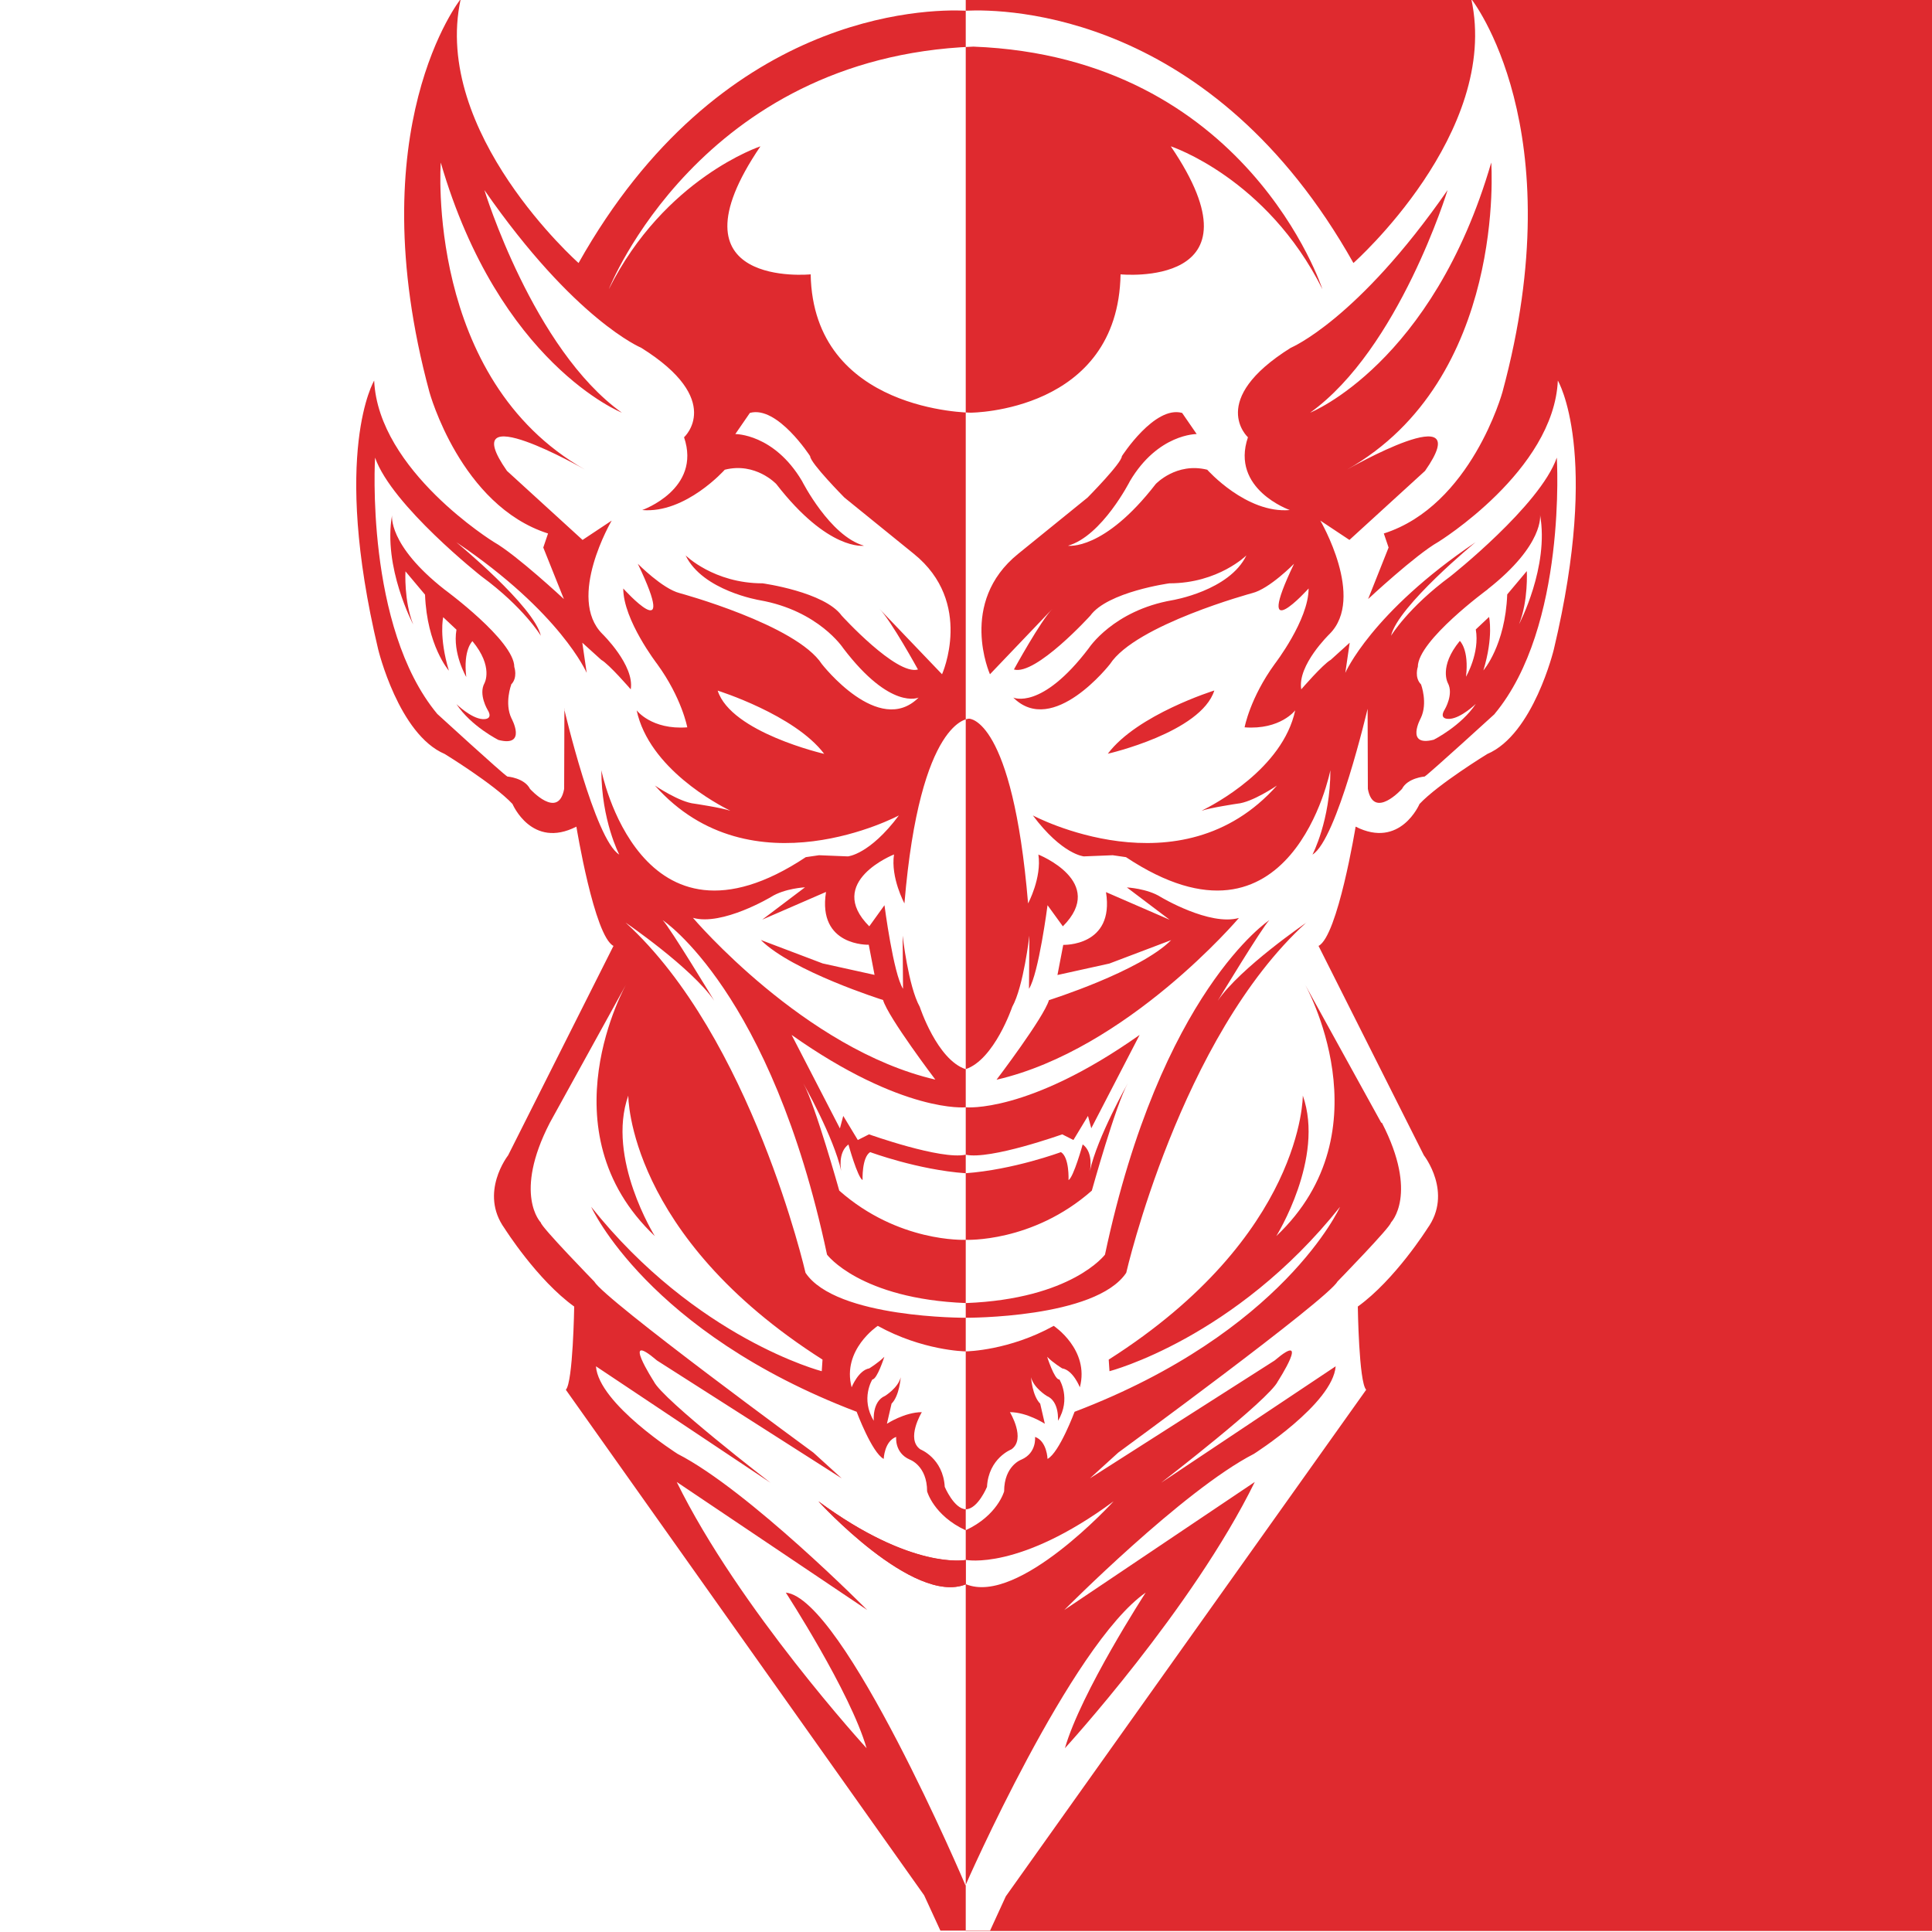 <?xml version="1.0" encoding="UTF-8"?>
<svg xmlns="http://www.w3.org/2000/svg" id="Marcas" viewBox="0 0 150 150">
  <defs>
    <style>.cls-1{fill:#df2a2f;}</style>
  </defs>
  <g id="Devil_s_Twin_Shop">
    <g id="Icono">
      <path class="cls-1" d="m120.95,29.55c-.32,7-9.29,12.53-9.29,12.53-1.75.99-5.44,4.43-5.44,4.43l1.59-4-.37-1.09c6.79-2.17,9.21-10.98,9.21-10.98C122.21,9.92,114.23-.08,114.23-.08c2.27,10.39-9.15,20.5-9.15,20.5C94.14.96,78.17.68,75,.83c-3.17-.15-19.14.13-30.08,19.59,0,0-11.42-10.11-9.15-20.5,0,0-7.98,9.99-2.43,30.52,0,0,2.41,8.81,9.21,10.98l-.37,1.09,1.6,4s-3.69-3.44-5.44-4.43c0,0-8.97-5.53-9.29-12.53,0,0-3.33,5.55.31,20.86,0,0,1.59,6.61,5.17,8.13,0,0,3.82,2.34,5.26,3.88,0,0,1.49,3.53,4.96,1.76,0,0,1.39,8.51,2.88,9.26l-8.18,16.26s-2.28,2.9-.27,5.68c0,0,2.51,3.98,5.4,6.06,0,0-.09,5.9-.65,6.46l27.82,39.25,1.26,2.74h0s0,0,0,0h0s0,0,0,0h3.86s1.22-2.66,1.22-2.66l27.98-39.33c-.57-.57-.65-6.46-.65-6.46,2.89-2.08,5.4-6.06,5.4-6.06,2.01-2.78-.27-5.68-.27-5.68l-8.18-16.26c1.49-.75,2.88-9.26,2.88-9.26,3.47,1.76,4.96-1.76,4.96-1.76,1.44-1.54,5.26-3.88,5.26-3.88,3.58-1.52,5.17-8.13,5.17-8.13,3.64-15.31.31-20.86.31-20.86ZM75.58,3.62h0c21.24.82,27.09,18.83,27.09,18.83-4.32-8.64-11.77-11.09-11.77-11.09,7.53,11.08-3.9,9.94-3.9,9.94-.19,10.7-11.62,10.74-11.62,10.74h0s-12.24-.04-12.44-10.74c0,0-11.43,1.14-3.9-9.94,0,0-7.45,2.46-11.77,11.09,0,0,7.06-18,28.3-18.83Zm5.02,62.72s5.38,2.12,1.92,5.58l-1.19-1.64s-.69,5.33-1.44,6.49l.03-4.13s-.45,3.95-1.33,5.53c0,0-1.39,4.1-3.62,4.84-2.22-.74-3.56-4.84-3.56-4.84-.89-1.59-1.33-5.53-1.33-5.53l.03,4.13c-.75-1.16-1.44-6.49-1.44-6.49l-1.18,1.64c-3.46-3.46,1.92-5.58,1.92-5.58-.27,1.81.81,3.8.81,3.8,1.21-14.44,5.02-14.34,5.02-14.34,0,0,3.37-.09,4.58,14.34,0,0,1.07-1.98.8-3.8Zm5.26,2.92l4.95,2.15-3.32-2.51s1.59.08,2.64.75c0,0,3.79,2.27,6.06,1.62,0,0-8.66,10.22-18.82,12.56,0,0,3.68-4.84,4.07-6.18,0,0,7.05-2.22,9.49-4.66l-4.8,1.82-4.03.89.45-2.34s3.99.14,3.32-4.09Zm15.56,2.37c-9.79,8.89-13.98,27.19-13.98,27.19-2.37,3.55-12.45,3.49-12.45,3.49,0,0-10.08.06-12.45-3.49,0,0-4.19-18.29-13.97-27.19,0,0,5.12,3.5,6.88,6.06,0,0-3.44-5.69-4-6.25,0,0,8.42,5.53,12.76,25.97,0,0,2.57,3.44,10.79,3.76,8.22-.32,10.79-3.76,10.79-3.76,4.34-20.44,12.76-25.97,12.76-25.97-.56.56-4,6.25-4,6.25,1.75-2.56,6.88-6.06,6.88-6.06Zm-19.17,35.47s.94,1.49-.11,3.21c0,0,.13-1.51-.87-1.93,0,0-1.02-.62-1.22-1.45,0,0,.09,1.43.71,2.05l.36,1.56s-1.38-.9-2.71-.9c0,0,1.27,2.09.11,2.89,0,0-1.77.68-1.89,2.91,0,0-.71,1.72-1.64,1.74-.92-.03-1.64-1.74-1.64-1.74-.13-2.23-1.89-2.91-1.89-2.91-1.16-.8.11-2.89.11-2.89-1.33,0-2.71.9-2.71.9l.36-1.56c.62-.62.71-2.05.71-2.05-.2.83-1.22,1.45-1.22,1.45-1.01.43-.87,1.93-.87,1.93-1.05-1.72-.11-3.21-.11-3.21.37,0,.93-1.76.93-1.76-.48.48-1.17.9-1.17.9-.85.15-1.37,1.47-1.37,1.47-.77-2.92,2.03-4.77,2.03-4.77,3.46,1.91,6.69,1.98,6.83,1.98s3.38-.07,6.83-1.98c0,0,2.8,1.85,2.03,4.77,0,0-.52-1.33-1.37-1.47,0,0-.7-.42-1.17-.9,0,0,.56,1.76.93,1.76Zm-18.12-37.84c-.67,4.23,3.32,4.09,3.32,4.09l.45,2.34-4.03-.89-4.8-1.82c2.44,2.44,9.49,4.66,9.49,4.66.39,1.34,4.06,6.18,4.06,6.18-10.16-2.35-18.82-12.56-18.82-12.56,2.27.65,6.06-1.62,6.06-1.62,1.05-.67,2.64-.75,2.64-.75l-3.32,2.51,4.95-2.15Zm1.74,19.59s.71,2.57,1.1,2.77c0,0-.07-1.76.59-2.17,0,0,3.68,1.37,7.4,1.64,3.73-.27,7.41-1.64,7.41-1.64.67.41.59,2.17.59,2.17.39-.2,1.1-2.77,1.1-2.77.87.64.56,2.06.56,2.06.57-2.61,2.94-6.8,2.94-6.8-.93,1.64-2.79,8.33-2.79,8.33-4.62,4.07-9.81,3.82-9.81,3.82-.09,0-5.22.22-9.8-3.82,0,0-1.87-6.69-2.79-8.33,0,0,2.37,4.19,2.94,6.8,0,0-.3-1.42.57-2.06Zm18.86-1.24l-.26-.97-1.13,1.87-.87-.44s-5.59,2-7.5,1.58c-1.91.42-7.5-1.58-7.5-1.58l-.87.44-1.13-1.87-.26.97-3.75-7.26c8.67,6.13,13.51,5.62,13.51,5.62,0,0,4.84.51,13.51-5.62l-3.76,7.26Zm-40.91-32.58c0,.36-.02,6.22-.02,6.22-.45,2.44-2.65,0-2.65,0-.44-.86-1.76-.96-1.76-.96-.39-.24-5.44-4.86-5.44-4.86-5.63-6.78-4.83-19.9-4.83-19.9,1.3,3.72,8.25,9.21,8.25,9.21,3.3,2.42,4.62,4.62,4.62,4.62-.53-2.3-6.56-7.26-6.56-7.26,8.11,5.46,10.12,10.14,10.12,10.14l-.34-2.34,1.47,1.33c.61.34,2.29,2.29,2.29,2.29.31-1.86-2.2-4.3-2.2-4.3-2.8-2.8.72-8.8.72-8.8l-2.26,1.5-5.87-5.36c-4.17-5.96,6.06-.1,6.06-.1-12.42-7.03-11.2-23.84-11.2-23.84,4.54,15.63,14.06,19.42,14.06,19.42-6.89-4.93-10.67-17.28-10.67-17.28,7.02,10.11,12.17,12.24,12.17,12.24,6.51,4.07,3.33,6.95,3.33,6.95,1.37,4.03-3.25,5.65-3.25,5.65,3.37.29,6.41-3.13,6.41-3.13,2.39-.61,4,1.11,4,1.11,4.05,5.23,6.81,4.79,6.81,4.79-2.66-.76-4.81-5.02-4.81-5.02-2.18-3.68-5.18-3.65-5.18-3.65l1.13-1.64c2.13-.6,4.68,3.36,4.68,3.36,0,.52,2.66,3.21,2.66,3.21l5.39,4.37c4.68,3.78,2.19,9.35,2.19,9.35l-4.86-5.08c.9.9,2.99,4.71,2.99,4.71-1.68.48-5.92-4.18-5.92-4.18-1.34-1.85-6.14-2.51-6.14-2.51-3.8,0-5.98-2.17-5.98-2.17,1.32,2.75,5.75,3.48,5.75,3.48,4.59.81,6.49,3.73,6.49,3.73,3.69,4.85,5.85,3.83,5.85,3.83-3.09,3.09-7.51-2.6-7.51-2.6-1.99-3.06-11.04-5.51-11.04-5.51-1.34-.34-3.25-2.28-3.25-2.28,3.26,6.8-1.13,1.92-1.13,1.92,0,2.45,2.63,5.86,2.63,5.86,1.92,2.64,2.34,4.92,2.34,4.92-2.78.21-3.93-1.32-3.93-1.32.97,4.52,6.3,7.31,7.28,7.8-.69-.24-2.77-.55-2.77-.55-1.18-.11-3.09-1.41-3.09-1.41,7.49,8.44,18.94,2.32,18.94,2.32-2.28,3.05-3.96,3.18-3.96,3.18l-2.24-.09-1.03.15c-12.87,8.54-15.87-6.75-15.87-6.75,0,3.9,1.39,6.55,1.39,6.55-1.9-1.15-4.28-11.32-4.28-11.32Zm20.17,3.5s-7.23-1.66-8.27-4.91c0,0,5.98,1.87,8.27,4.91Zm43.3,28.64c2.87,5.57.7,7.75.7,7.75,0,.32-4.15,4.58-4.15,4.58-.79,1.41-17.02,13.28-17.02,13.28l-2.2,2,14.34-9.15c2.87-2.44.25,1.62.25,1.62-.68,1.42-9.06,7.87-9.06,7.87l13.55-9.04c-.22,2.91-6.35,6.8-6.35,6.8-5.51,2.83-14.72,12.12-14.72,12.12l14.79-9.94c-4.84,9.86-14.74,20.67-14.74,20.67,1.25-4.35,6.27-12.08,6.27-12.08-5.8,4.04-13.99,22.71-13.99,22.73,0-.02-9.47-22.27-13.95-22.73,0,0,5.02,7.73,6.27,12.08,0,0-9.9-10.81-14.74-20.67l14.79,9.94s-9.2-9.29-14.72-12.12c0,0-6.13-3.89-6.34-6.8l13.55,9.04s-8.38-6.45-9.06-7.87c0,0-2.62-4.07.25-1.62l14.34,9.15-2.2-2s-16.23-11.88-17.01-13.28c0,0-4.15-4.26-4.15-4.58,0,0-2.17-2.19.7-7.75l5.95-10.79s-6.48,11.38,2.2,19.59c0,0-3.78-6.05-2.06-10.91,0,0-.08,10.85,15.08,20.5l-.06.9s-9.74-2.52-17.9-12.76c0,0,4.37,9.73,20.61,15.91,0,0,1.18,3.17,2.1,3.66,0,0,.05-1.38.97-1.71,0,0-.15,1.23,1.05,1.76,0,0,1.35.46,1.35,2.47,0,0,.51,1.87,2.99,3.02,2.48-1.15,2.99-3.02,2.99-3.02,0-2.01,1.35-2.47,1.35-2.47,1.2-.53,1.05-1.76,1.05-1.76.93.33.97,1.71.97,1.71.92-.49,2.1-3.66,2.1-3.66,16.24-6.18,20.61-15.91,20.61-15.91-8.16,10.24-17.9,12.76-17.9,12.76l-.06-.9c15.15-9.64,15.07-20.5,15.07-20.5,1.72,4.86-2.06,10.91-2.06,10.91,8.68-8.21,2.2-19.59,2.2-19.59l5.95,10.79Zm8.76-31.74s-5.05,4.61-5.44,4.86c0,0-1.32.1-1.76.96,0,0-2.2,2.44-2.65,0,0,0-.02-5.86-.02-6.22,0,0-2.38,10.17-4.28,11.32,0,0,1.39-2.65,1.39-6.55,0,0-3,15.29-15.87,6.75l-1.03-.15-2.24.09s-1.68-.13-3.96-3.18c0,0,11.46,6.12,18.95-2.32,0,0-1.91,1.31-3.09,1.41,0,0-2.08.31-2.77.55.98-.48,6.31-3.27,7.28-7.8,0,0-1.15,1.53-3.93,1.32,0,0,.42-2.28,2.34-4.92,0,0,2.63-3.41,2.63-5.86,0,0-4.39,4.88-1.13-1.92,0,0-1.91,1.95-3.25,2.28,0,0-9.05,2.45-11.04,5.51,0,0-4.42,5.68-7.51,2.6,0,0,2.17,1.03,5.86-3.83,0,0,1.9-2.93,6.49-3.73,0,0,4.43-.73,5.75-3.48,0,0-2.18,2.17-5.98,2.17,0,0-4.8.66-6.14,2.51,0,0-4.24,4.67-5.93,4.18,0,0,2.09-3.81,2.99-4.71l-4.85,5.08s-2.49-5.57,2.19-9.35l5.39-4.37s2.66-2.69,2.66-3.21c0,0,2.54-3.96,4.68-3.36l1.13,1.64s-3-.03-5.18,3.65c0,0-2.16,4.26-4.81,5.02,0,0,2.77.43,6.81-4.79,0,0,1.6-1.71,4-1.11,0,0,3.03,3.42,6.41,3.13,0,0-4.62-1.62-3.25-5.65,0,0-3.18-2.88,3.33-6.95,0,0,5.16-2.14,12.17-12.24,0,0-3.78,12.34-10.67,17.28,0,0,9.52-3.79,14.06-19.42,0,0,1.23,16.82-11.2,23.84,0,0,10.23-5.86,6.06.1l-5.87,5.36-2.26-1.5s3.52,6,.72,8.8c0,0-2.52,2.43-2.2,4.3,0,0,1.67-1.94,2.29-2.29l1.47-1.33-.34,2.34s2.01-4.68,10.11-10.14c0,0-6.02,4.95-6.56,7.26,0,0,1.32-2.19,4.62-4.62,0,0,6.96-5.5,8.25-9.21,0,0,.81,13.13-4.83,19.9Zm-30.04,3.09c2.29-3.05,8.27-4.91,8.27-4.91-1.04,3.26-8.27,4.91-8.27,4.91ZM74.98-.08h75.02v150h-75.02V-.08Zm40.52,45.84s-5.42,3.97-5.42,6.01c0,0-.29.83.25,1.37,0,0,.54,1.44-.02,2.61,0,0-1.24,2.26,1.01,1.68,0,0,2.13-1.07,3.26-2.78,0,0-1.12,1.09-2.01,1.16,0,0-.92.11-.4-.73,0,0,.71-1.18.24-2.05,0,0-.72-1.27.93-3.27,0,0,.73.65.48,2.78,0,0,1.08-1.84.76-3.67l1.03-.97s.36,1.51-.44,4.15c0,0,1.7-1.94,1.85-5.9l1.52-1.81s.13,2.29-.6,4.12c0,0,2.35-4.45,1.63-8.49,0,0,.36,2.3-4.07,5.78Zm-40.5,75.35s-4.13.85-11.46-4.55c0,0,7.38,8.11,11.46,6.44,4.08,1.67,11.46-6.44,11.46-6.44-7.33,5.41-11.46,4.55-11.46,4.55Z"></path>
      <path class="cls-1" d="m74.98,121.12c-.22.04-4.31.7-11.44-4.56,0,0,7.35,8.08,11.44,6.45v-1.89Z"></path>
      <path class="cls-1" d="m39.68,53.15c.54-.54.25-1.37.25-1.37,0-2.04-5.42-6.01-5.42-6.01-4.43-3.48-4.07-5.78-4.07-5.78-.72,4.04,1.64,8.49,1.64,8.49-.73-1.83-.6-4.12-.6-4.12l1.52,1.81c.15,3.96,1.85,5.9,1.85,5.9-.79-2.64-.44-4.15-.44-4.15l1.03.97c-.32,1.83.76,3.67.76,3.67-.25-2.13.48-2.78.48-2.78,1.66,2,.93,3.27.93,3.27-.47.87.24,2.05.24,2.05.52.84-.4.73-.4.73-.89-.07-2.01-1.16-2.01-1.16,1.14,1.72,3.26,2.78,3.26,2.78,2.25.58,1.01-1.68,1.01-1.68-.56-1.17-.02-2.61-.02-2.61Z"></path>
    </g>
  </g>
</svg>
